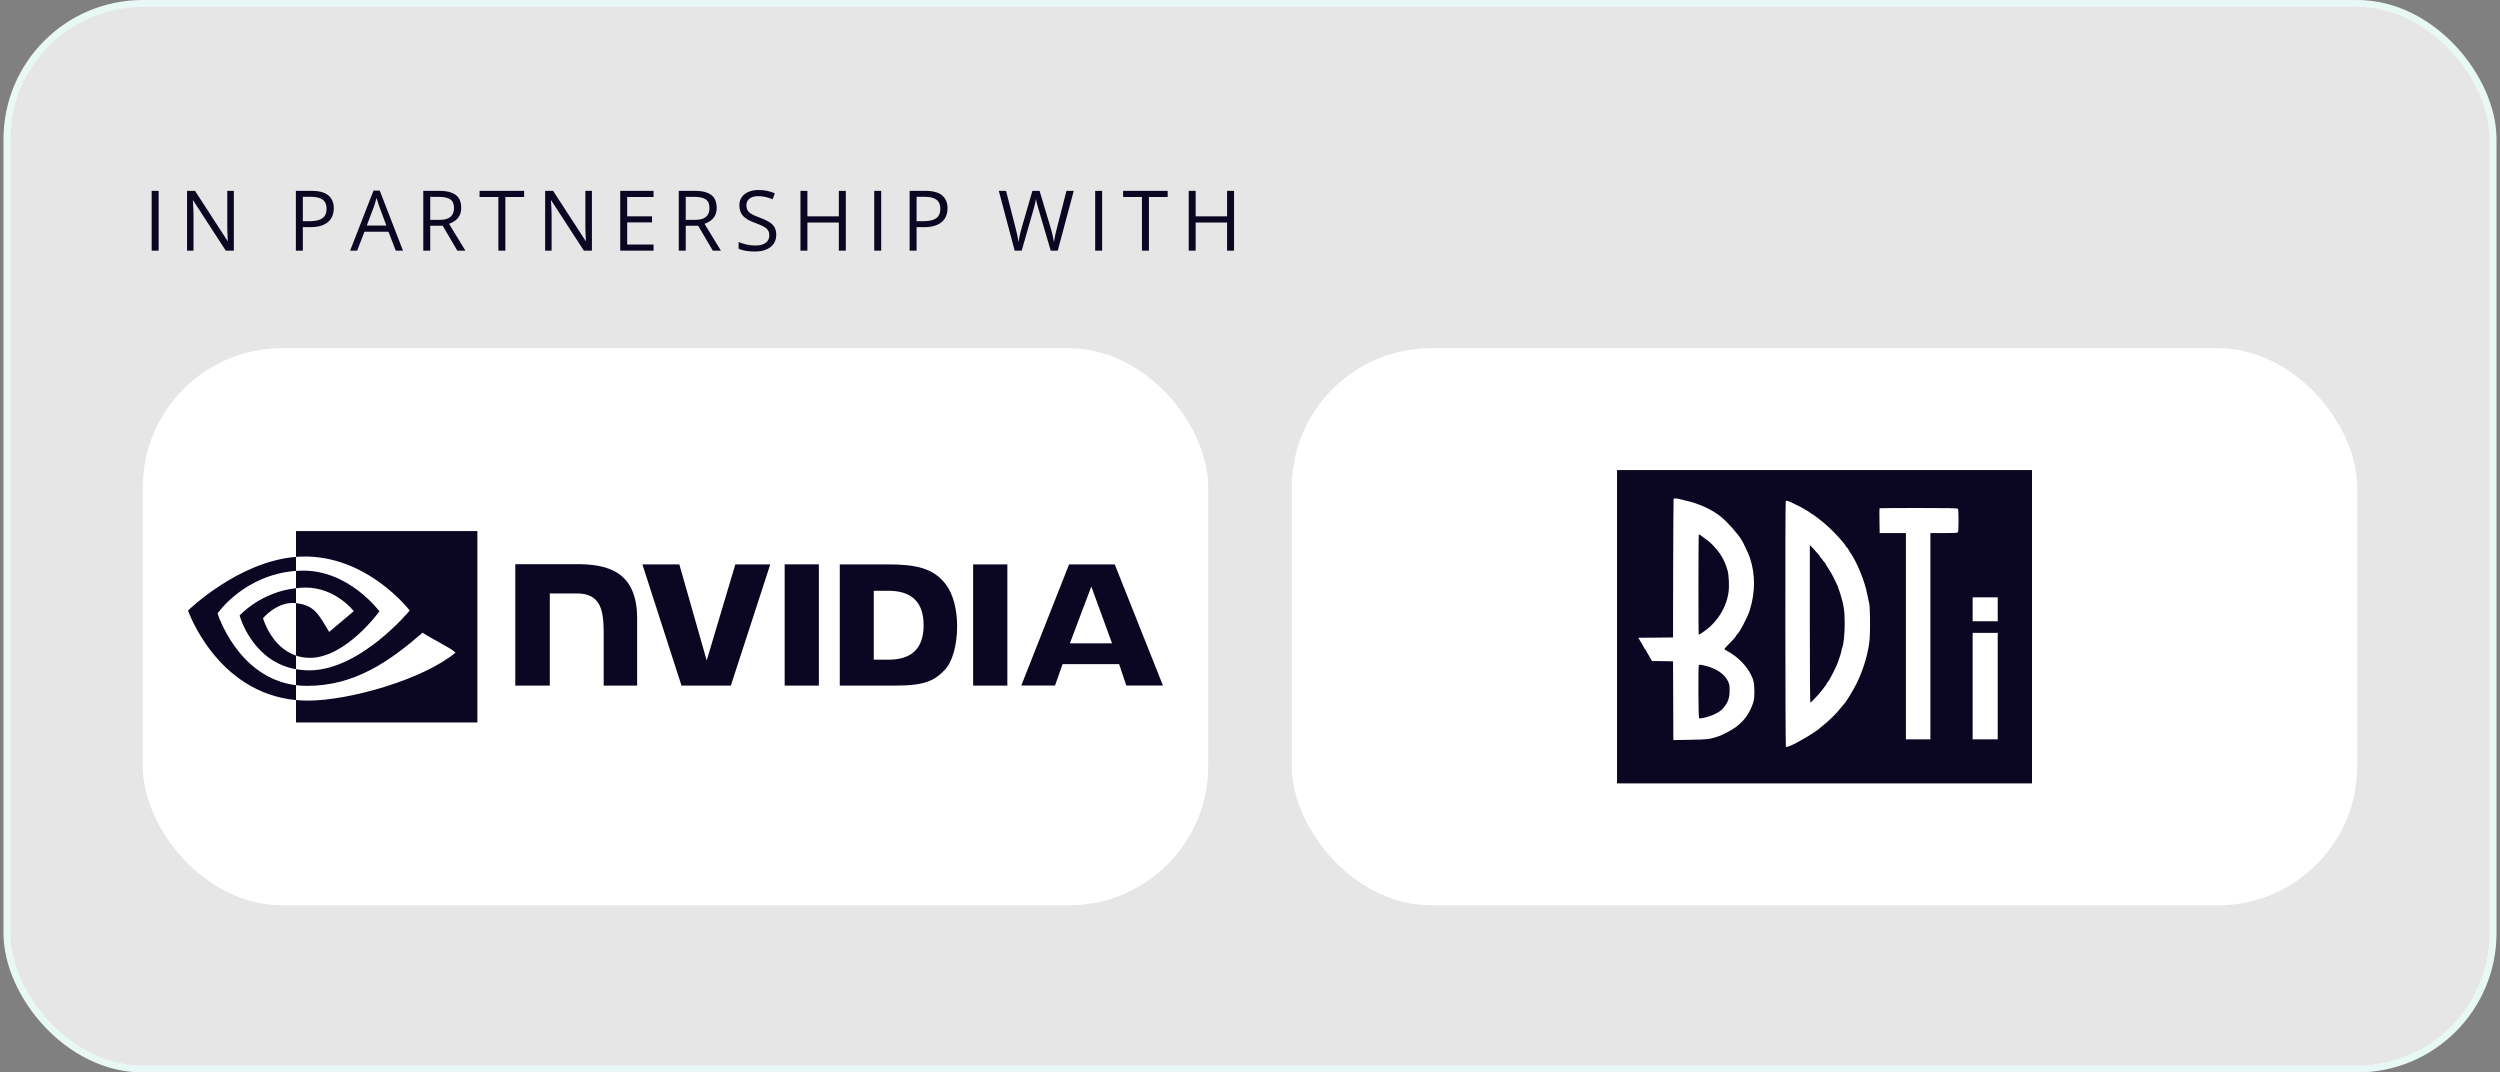 <?xml version="1.0" encoding="utf-8"?>
<svg xmlns="http://www.w3.org/2000/svg" width="359" height="154" viewBox="0 0 359 154" fill="none">
<rect x="0" y="0" width="359" height="154" fill="#808080" stroke="none"/>
<rect x="1" y="0.5" width="357" height="153" rx="19.5" fill="url(#paint0_linear_14009_8280)" fill-opacity="0.8"/>
<rect x="1" y="0.5" width="357" height="153" rx="19.5" stroke="#E8F9F5"/>
<path d="M21.779 36V27.407H22.778V36H21.779ZM33.578 36H32.426L27.742 28.783H27.695C27.706 28.975 27.72 29.194 27.736 29.441C27.752 29.684 27.763 29.945 27.771 30.223C27.783 30.497 27.789 30.777 27.789 31.063V36H26.86V27.407H28.006L32.673 34.601H32.714C32.706 34.464 32.696 34.27 32.684 34.019C32.673 33.765 32.661 33.492 32.649 33.202C32.641 32.909 32.637 32.636 32.637 32.386V27.407H33.578V36ZM44.733 27.407C45.842 27.407 46.651 27.625 47.161 28.06C47.674 28.491 47.931 29.11 47.931 29.917C47.931 30.282 47.87 30.628 47.749 30.957C47.631 31.283 47.439 31.57 47.173 31.821C46.906 32.068 46.556 32.264 46.121 32.409C45.69 32.55 45.161 32.621 44.534 32.621H43.488V36H42.488V27.407H44.733ZM44.639 28.26H43.488V31.762H44.422C44.971 31.762 45.427 31.704 45.791 31.586C46.16 31.469 46.436 31.279 46.62 31.016C46.804 30.75 46.896 30.397 46.896 29.958C46.896 29.386 46.714 28.961 46.35 28.683C45.985 28.401 45.415 28.26 44.639 28.26ZM56.838 36L55.78 33.273H52.336L51.284 36H50.273L53.635 27.372H54.534L57.873 36H56.838ZM55.48 32.386L54.475 29.676C54.452 29.606 54.413 29.49 54.358 29.329C54.307 29.169 54.254 29.002 54.199 28.83C54.144 28.657 54.099 28.518 54.064 28.413C54.025 28.573 53.982 28.734 53.935 28.894C53.892 29.051 53.849 29.198 53.806 29.335C53.762 29.468 53.725 29.582 53.694 29.676L52.671 32.386H55.48ZM63.107 27.407C63.812 27.407 64.394 27.496 64.852 27.672C65.314 27.844 65.659 28.109 65.886 28.465C66.114 28.822 66.227 29.276 66.227 29.829C66.227 30.283 66.145 30.663 65.981 30.969C65.816 31.271 65.6 31.516 65.334 31.704C65.068 31.892 64.784 32.037 64.482 32.139L66.839 36H65.675L63.571 32.415H61.784V36H60.785V27.407H63.107ZM63.048 28.271H61.784V31.569H63.148C63.849 31.569 64.364 31.426 64.693 31.14C65.026 30.854 65.193 30.432 65.193 29.876C65.193 29.292 65.017 28.879 64.664 28.636C64.315 28.393 63.777 28.271 63.048 28.271ZM72.572 36H71.567V28.289H68.864V27.407H75.264V28.289H72.572V36ZM85 36H83.848L79.164 28.783H79.117C79.129 28.975 79.142 29.194 79.158 29.441C79.174 29.684 79.186 29.945 79.193 30.223C79.205 30.497 79.211 30.777 79.211 31.063V36H78.282V27.407H79.428L84.095 34.601H84.136C84.128 34.464 84.118 34.27 84.107 34.019C84.095 33.765 84.083 33.492 84.072 33.202C84.064 32.909 84.06 32.636 84.06 32.386V27.407H85V36ZM93.849 36H89.065V27.407H93.849V28.289H90.064V31.069H93.631V31.939H90.064V35.118H93.849V36ZM99.794 27.407C100.499 27.407 101.081 27.496 101.539 27.672C102.002 27.844 102.347 28.109 102.574 28.465C102.801 28.822 102.915 29.276 102.915 29.829C102.915 30.283 102.832 30.663 102.668 30.969C102.503 31.271 102.288 31.516 102.021 31.704C101.755 31.892 101.471 32.037 101.169 32.139L103.526 36H102.362L100.258 32.415H98.472V36H97.472V27.407H99.794ZM99.735 28.271H98.472V31.569H99.835C100.536 31.569 101.052 31.426 101.381 31.14C101.714 30.854 101.88 30.432 101.88 29.876C101.88 29.292 101.704 28.879 101.351 28.636C101.003 28.393 100.464 28.271 99.735 28.271ZM111.469 33.714C111.469 34.223 111.342 34.658 111.087 35.019C110.837 35.375 110.484 35.647 110.029 35.835C109.575 36.023 109.04 36.117 108.425 36.117C108.1 36.117 107.792 36.102 107.502 36.071C107.212 36.039 106.946 35.994 106.703 35.935C106.46 35.877 106.246 35.804 106.062 35.718V34.76C106.356 34.881 106.715 34.995 107.138 35.101C107.561 35.203 108.004 35.254 108.466 35.254C108.897 35.254 109.262 35.197 109.559 35.083C109.857 34.966 110.082 34.799 110.235 34.584C110.392 34.364 110.47 34.102 110.47 33.796C110.47 33.502 110.406 33.257 110.276 33.061C110.147 32.862 109.932 32.681 109.63 32.521C109.332 32.356 108.925 32.182 108.407 31.998C108.043 31.868 107.722 31.727 107.443 31.575C107.165 31.418 106.932 31.241 106.744 31.046C106.556 30.85 106.413 30.622 106.315 30.364C106.221 30.105 106.174 29.809 106.174 29.476C106.174 29.018 106.29 28.626 106.521 28.301C106.756 27.972 107.079 27.721 107.491 27.549C107.906 27.372 108.382 27.284 108.919 27.284C109.377 27.284 109.8 27.327 110.188 27.413C110.58 27.5 110.938 27.615 111.264 27.76L110.952 28.618C110.643 28.489 110.314 28.381 109.965 28.295C109.62 28.209 109.263 28.166 108.895 28.166C108.527 28.166 108.215 28.221 107.961 28.33C107.71 28.436 107.518 28.587 107.385 28.783C107.251 28.979 107.185 29.212 107.185 29.482C107.185 29.784 107.248 30.035 107.373 30.234C107.502 30.434 107.706 30.613 107.984 30.769C108.266 30.922 108.639 31.083 109.101 31.251C109.606 31.435 110.035 31.631 110.388 31.839C110.741 32.043 111.009 32.293 111.193 32.591C111.377 32.885 111.469 33.259 111.469 33.714ZM121.458 36H120.459V31.951H115.945V36H114.946V27.407H115.945V31.069H120.459V27.407H121.458V36ZM125.54 36V27.407H126.539V36H125.54ZM132.867 27.407C133.975 27.407 134.785 27.625 135.294 28.06C135.807 28.491 136.064 29.11 136.064 29.917C136.064 30.282 136.003 30.628 135.882 30.957C135.764 31.283 135.572 31.57 135.306 31.821C135.039 32.068 134.689 32.264 134.254 32.409C133.823 32.55 133.294 32.621 132.667 32.621H131.621V36H130.622V27.407H132.867ZM132.773 28.26H131.621V31.762H132.555C133.104 31.762 133.56 31.704 133.925 31.586C134.293 31.469 134.569 31.279 134.753 31.016C134.937 30.75 135.029 30.397 135.029 29.958C135.029 29.386 134.847 28.961 134.483 28.683C134.119 28.401 133.548 28.26 132.773 28.26ZM154.19 27.407L151.892 36H150.887L149.183 30.217C149.132 30.052 149.083 29.888 149.036 29.723C148.993 29.555 148.951 29.396 148.912 29.247C148.873 29.094 148.84 28.961 148.812 28.847C148.789 28.73 148.771 28.642 148.759 28.583C148.752 28.642 148.736 28.728 148.712 28.841C148.693 28.955 148.665 29.086 148.63 29.235C148.599 29.384 148.56 29.543 148.513 29.711C148.47 29.88 148.423 30.05 148.372 30.223L146.714 36H145.709L143.429 27.407H144.469L145.85 32.797C145.897 32.977 145.94 33.155 145.98 33.332C146.023 33.504 146.06 33.673 146.091 33.837C146.127 34.002 146.158 34.162 146.185 34.319C146.213 34.476 146.238 34.629 146.262 34.778C146.281 34.625 146.307 34.466 146.338 34.301C146.369 34.133 146.403 33.963 146.438 33.79C146.477 33.618 146.518 33.443 146.561 33.267C146.608 33.091 146.657 32.914 146.708 32.738L148.254 27.407H149.283L150.893 32.779C150.948 32.963 150.999 33.146 151.046 33.326C151.093 33.506 151.134 33.682 151.169 33.855C151.208 34.023 151.242 34.186 151.269 34.343C151.3 34.495 151.328 34.64 151.351 34.778C151.379 34.586 151.412 34.384 151.451 34.172C151.49 33.961 151.536 33.739 151.586 33.508C151.641 33.277 151.7 33.038 151.763 32.791L153.144 27.407H154.19ZM157.267 36V27.407H158.266V36H157.267ZM164.987 36H163.982V28.289H161.279V27.407H167.679V28.289H164.987V36ZM177.209 36H176.21V31.951H171.697V36H170.697V27.407H171.697V31.069H176.21V27.407H177.209V36Z" fill="#0B0723"/>
<rect x="20.5" y="50" width="153" height="80" rx="20" fill="white"/>
<path d="M112.677 81.041V98.453H117.591V81.041H112.677ZM73.995 81.024V98.453H78.952V85.218H82.799C84.07 85.218 84.977 85.531 85.595 86.192C86.375 87.023 86.688 88.362 86.688 90.802V98.453H91.493V88.819C91.493 81.947 87.112 81.015 82.825 81.015H73.995V81.024ZM120.591 81.049V98.453H128.565C132.81 98.453 134.2 97.75 135.699 96.165C136.759 95.055 137.445 92.615 137.445 89.946C137.445 87.497 136.869 85.32 135.852 83.956C134.03 81.524 131.403 81.049 127.489 81.049H120.591ZM125.472 84.837H127.582C130.649 84.837 132.632 86.218 132.632 89.785C132.632 93.361 130.649 94.733 127.582 94.733H125.472V84.837ZM105.593 81.049L101.483 94.843L97.552 81.049H92.247L97.865 98.453H104.949L110.609 81.049H105.593ZM139.741 98.453H144.656V81.049H139.741V98.453ZM153.519 81.049L146.656 98.444H151.503L152.587 95.369H160.705L161.739 98.444H167.001L160.078 81.049H153.519ZM156.714 84.227L159.688 92.378H153.638L156.714 84.227Z" fill="#0B0723"/>
<path d="M42.506 84.467V81.985C42.743 81.968 42.989 81.951 43.234 81.951C50.03 81.739 54.487 87.789 54.487 87.789C54.487 87.789 49.674 94.465 44.514 94.465C43.768 94.465 43.107 94.347 42.506 94.143V86.611C45.15 86.933 45.683 88.102 47.268 90.746L50.801 87.763C50.801 87.763 48.217 84.374 43.87 84.374C43.404 84.382 42.946 84.416 42.506 84.467ZM42.506 76.257V79.968C42.752 79.951 42.997 79.934 43.234 79.926C52.682 79.604 58.834 87.67 58.834 87.67C58.834 87.67 51.767 96.262 44.404 96.262C43.726 96.262 43.099 96.202 42.506 96.092V98.388C43.014 98.456 43.539 98.49 44.09 98.49C50.945 98.49 55.902 94.991 60.699 90.847C61.495 91.483 64.749 93.033 65.418 93.711C60.851 97.533 50.217 100.608 44.192 100.608C43.607 100.608 43.048 100.574 42.506 100.524V103.743H68.553V76.257H42.506ZM42.506 94.143V96.101C36.167 94.974 34.405 88.382 34.405 88.382C34.405 88.382 37.447 85.01 42.506 84.467V86.611C42.497 86.611 42.497 86.611 42.497 86.611C39.845 86.289 37.769 88.772 37.769 88.772C37.769 88.772 38.93 92.94 42.506 94.143ZM31.244 88.094C31.244 88.094 34.998 82.552 42.506 81.976V79.968C34.193 80.637 26.999 87.67 26.999 87.67C26.999 87.67 31.075 99.448 42.506 100.532V98.397C34.117 97.338 31.244 88.094 31.244 88.094Z" fill="#0B0723"/>
<rect x="185.5" y="50" width="153" height="80" rx="20" fill="white"/>
<g clip-path="url(#clip0_14009_8280)">
<path d="M232.205 90V112.5H262H291.795V90V67.5H262H232.205V90ZM241.082 71.648C241.152 71.675 241.53 71.763 241.917 71.851C243.877 72.264 245.837 73.151 247.138 74.215C248.104 75.006 249.502 76.588 250.108 77.564C250.381 78.012 251.11 79.576 251.277 80.068C252.077 82.477 252.077 84.973 251.269 87.627C250.97 88.611 249.704 91.002 249.414 91.125C249.379 91.143 249.344 91.195 249.344 91.239C249.344 91.345 248.852 91.907 248.131 92.619C247.814 92.927 247.595 93.208 247.639 93.252C247.683 93.287 247.92 93.428 248.157 93.56C249.326 94.192 250.513 95.317 251.146 96.372C251.787 97.436 251.928 97.981 251.928 99.316C251.928 100.292 251.893 100.494 251.682 101.118C251.04 102.964 249.854 104.256 247.92 105.214C247.094 105.627 246.979 105.68 246.496 105.829C245.397 106.163 245.143 106.189 242.734 106.233L240.291 106.277L240.273 100.626L240.247 94.966L238.735 94.939L237.224 94.922L236.934 94.412C236.775 94.14 236.591 93.832 236.538 93.735C236.477 93.639 236.397 93.489 236.371 93.401C236.345 93.322 236.283 93.252 236.248 93.252C236.213 93.252 236.16 93.182 236.125 93.094C236.099 93.015 235.993 92.804 235.888 92.637C235.782 92.47 235.606 92.162 235.483 91.96L235.264 91.582L237.76 91.564L240.247 91.538L240.265 81.65C240.282 76.21 240.309 71.719 240.326 71.657C240.37 71.552 240.801 71.552 241.082 71.648ZM257.535 72.29C258.361 72.686 259.073 73.055 259.231 73.186C259.284 73.222 259.469 73.336 259.653 73.433C259.829 73.529 259.979 73.635 259.979 73.67C259.979 73.714 260.022 73.74 260.075 73.74C260.216 73.74 261.701 74.874 262.396 75.507C263.556 76.579 264.698 77.827 265.059 78.416C265.138 78.557 265.234 78.662 265.27 78.662C265.305 78.662 265.34 78.697 265.34 78.741C265.34 78.776 265.524 79.084 265.744 79.418C266.746 80.903 267.792 83.514 268.152 85.403C268.249 85.931 268.372 86.467 268.407 86.616C268.548 87.082 268.592 90.36 268.478 91.758C268.319 93.665 267.643 96.012 266.658 98.042C266.175 99.044 265.059 100.89 264.821 101.074C264.795 101.101 264.61 101.312 264.417 101.558C263.916 102.182 263.6 102.533 263.107 102.999C262.87 103.219 262.571 103.5 262.448 103.623C262.316 103.746 262.035 103.983 261.824 104.15C261.604 104.317 261.411 104.476 261.385 104.502C260.937 105.003 258.326 106.567 257.087 107.095C256.639 107.279 256.507 107.306 256.454 107.209C256.366 107.077 256.349 72.246 256.428 72.035C256.507 71.824 256.639 71.859 257.535 72.29ZM281.143 73.055C281.213 73.125 281.248 73.635 281.248 74.751C281.248 75.867 281.213 76.377 281.143 76.447C281.063 76.526 280.492 76.553 279.121 76.553H277.205V91.362V106.172H275.447H273.689V91.362V76.553H271.8H269.919L269.893 74.786C269.875 73.819 269.884 73.002 269.901 72.984C269.919 72.967 272.433 72.949 275.491 72.949C279.684 72.949 281.063 72.976 281.143 73.055ZM286.873 87.495V89.209H285.071H283.27V87.495V85.781H285.071H286.873V87.495ZM286.873 98.525V106.172H285.071H283.27V98.525V90.879H285.071H286.873V98.525Z" fill="#0B0723"/>
<path d="M243.947 76.79C243.886 76.86 243.877 91.143 243.938 91.143C243.965 91.143 244.193 91.011 244.448 90.844C246.496 89.517 247.902 87.337 248.219 85.034C248.342 84.138 248.263 82.529 248.061 81.861C247.674 80.543 247.208 79.69 246.312 78.671C245.793 78.082 245.503 77.81 244.817 77.309C244.062 76.746 244.018 76.72 243.947 76.79Z" fill="#0B0723"/>
<path d="M243.956 95.511C243.842 95.616 243.886 103.078 243.991 103.149C244.097 103.21 244.844 103.069 245.477 102.859C245.995 102.692 246.971 102.199 246.971 102.111C246.971 102.076 247.023 102.041 247.085 102.041C247.199 102.032 247.788 101.32 247.999 100.925C248.263 100.442 248.377 99.879 248.377 99.114C248.377 98.464 248.342 98.262 248.148 97.84C247.674 96.829 246.549 96.038 245.002 95.634C244.255 95.441 244.044 95.414 243.956 95.511Z" fill="#0B0723"/>
<path d="M259.891 89.578C259.891 95.81 259.926 100.898 259.961 100.898C260.049 100.898 261.024 99.879 261.446 99.36C262.026 98.64 262.352 98.183 262.352 98.095C262.352 98.051 262.387 97.998 262.431 97.981C262.562 97.928 263.283 96.583 263.784 95.449C264.004 94.939 264.461 93.533 264.461 93.34C264.461 93.243 264.496 93.094 264.54 93.006C264.733 92.654 264.9 91.011 264.9 89.552C264.9 87.776 264.777 86.933 264.303 85.386C264.232 85.14 264.118 84.823 264.048 84.665C263.986 84.516 263.934 84.349 263.934 84.305C263.934 84.226 263.661 83.637 263.389 83.118C263.345 83.03 263.222 82.793 263.125 82.591C263.02 82.389 262.747 81.932 262.51 81.571C262.281 81.211 262.088 80.886 262.088 80.851C262.088 80.807 262.062 80.772 262.026 80.772C261.982 80.772 261.859 80.613 261.736 80.42C261.622 80.227 261.49 80.068 261.455 80.068C261.42 80.068 261.385 80.024 261.385 79.981C261.385 79.884 261.104 79.55 260.312 78.706L259.891 78.267V89.578Z" fill="#0B0723"/>
</g>
<defs>
<linearGradient id="paint0_linear_14009_8280" x1="75.809" y1="68.673" x2="354.977" y2="68.62" gradientUnits="userSpaceOnUse">
<stop stop-color="white"/>
<stop offset="1" stop-color="white"/>
</linearGradient>
<clipPath id="clip0_14009_8280">
<rect width="59.59" height="45" fill="white" transform="translate(232.205 67.5)"/>
</clipPath>
</defs>
</svg>